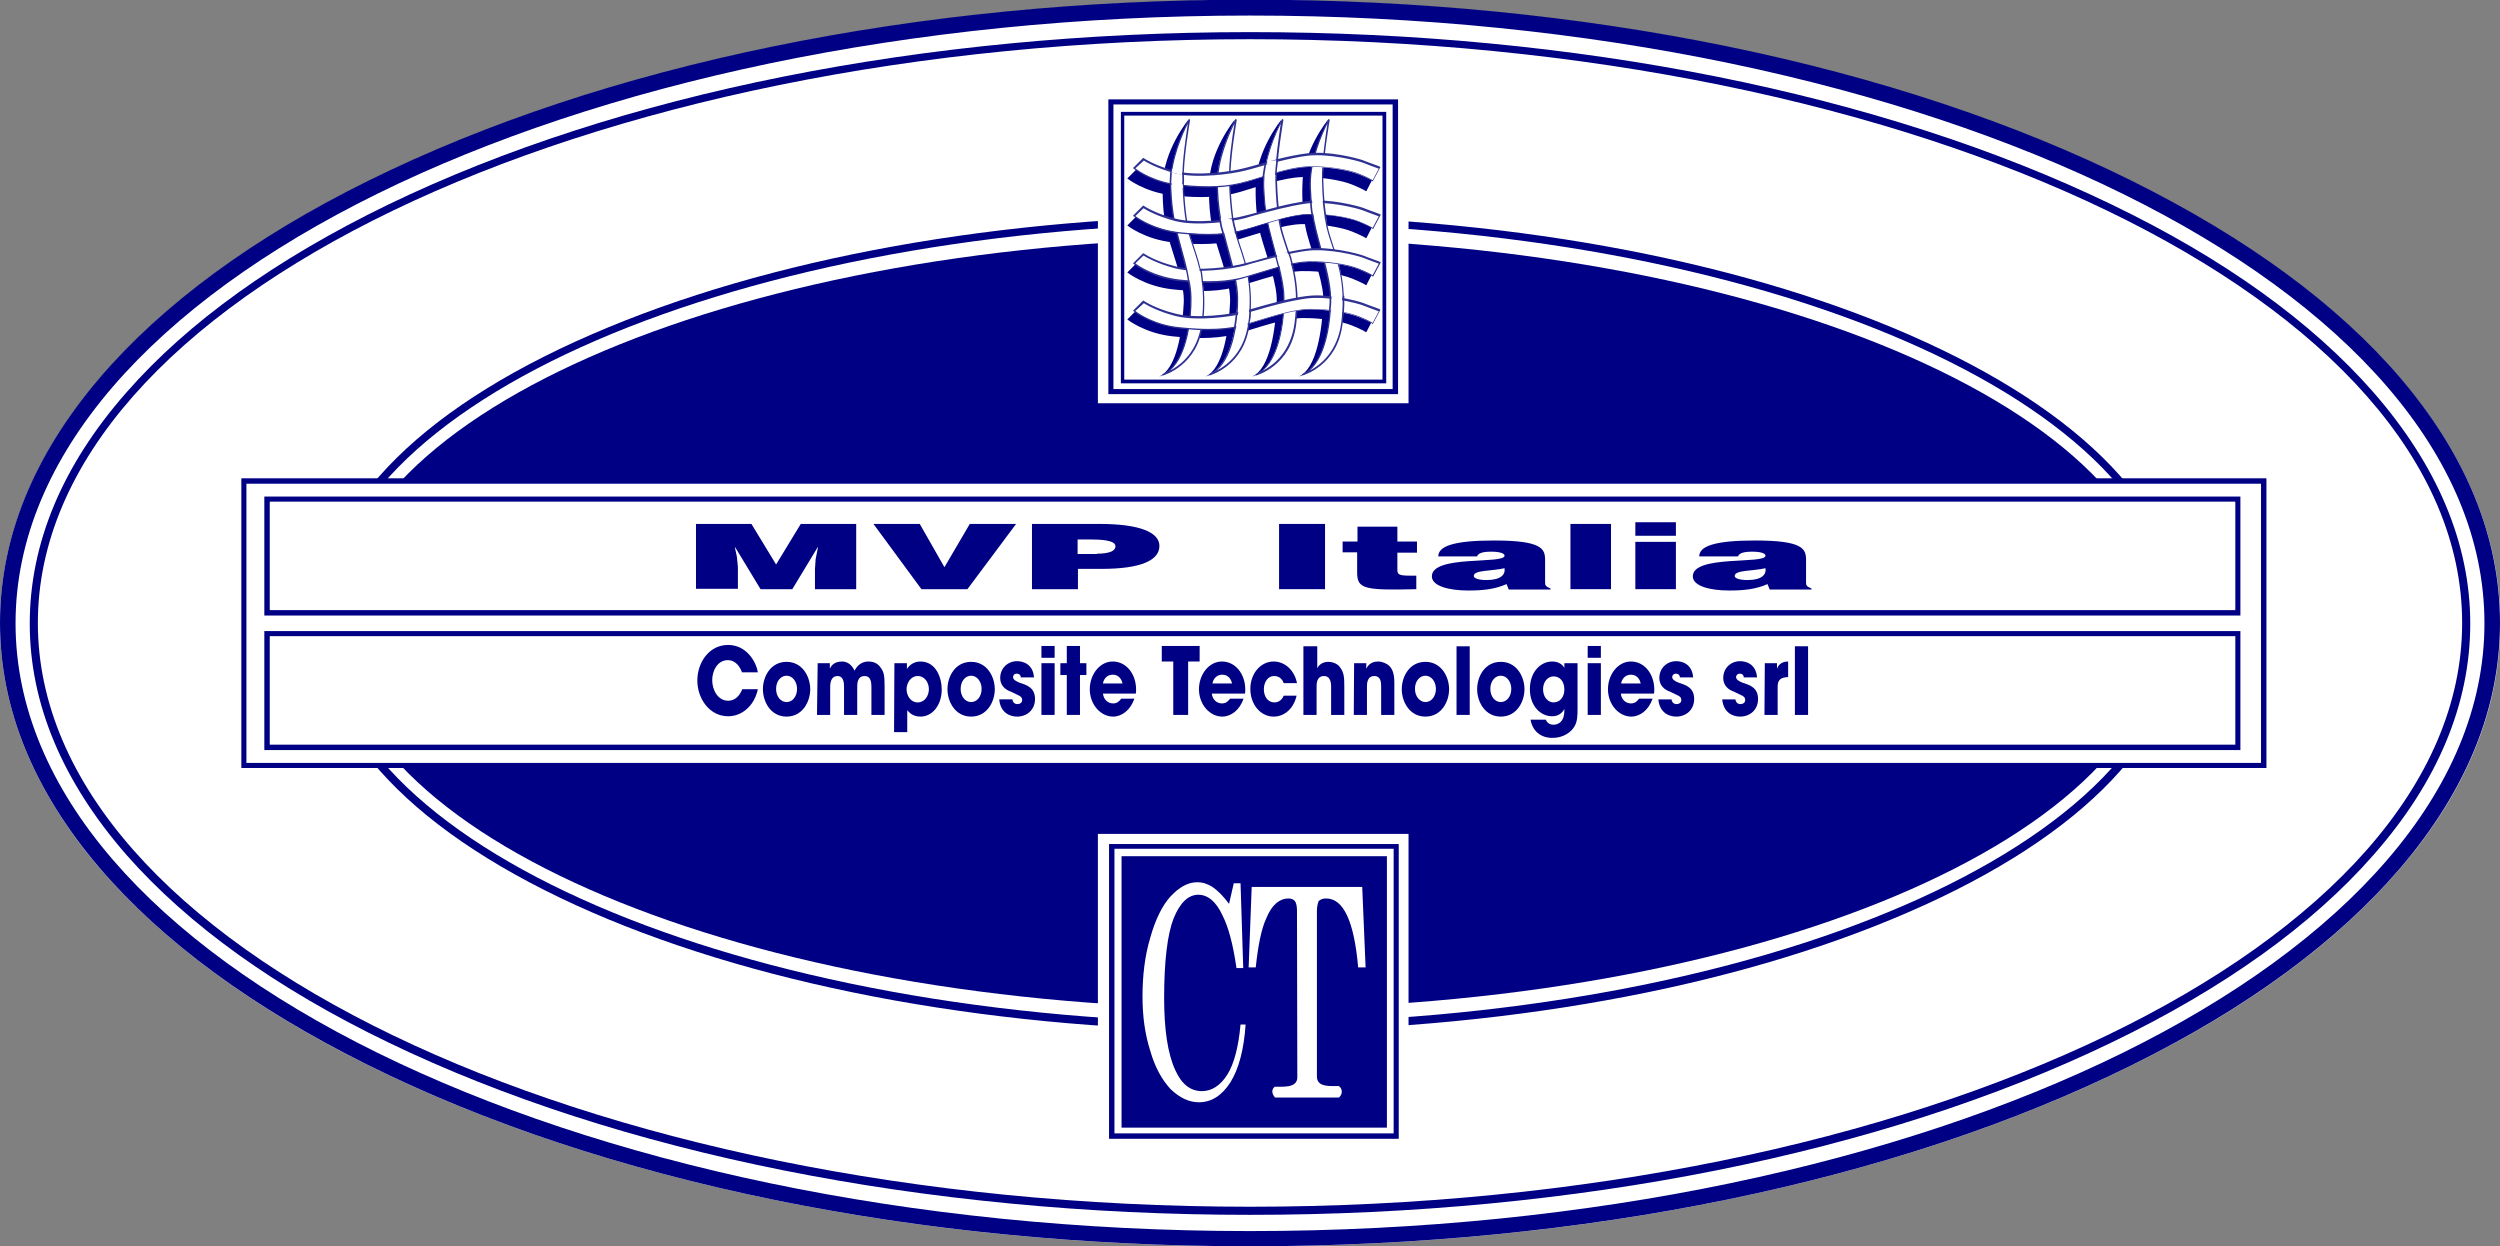 <?xml version="1.0" encoding="utf-8"?>
<!-- Generator: Adobe Illustrator 25.2.1, SVG Export Plug-In . SVG Version: 6.00 Build 0)  -->
<svg version="1.1"
	 id="svg3336" inkscape:version="0.91 r13725" sodipodi:docname="Logo con scritta MVP ITALIA BLU - vettoriale.ai" xmlns:cc="http://creativecommons.org/ns#" xmlns:dc="http://purl.org/dc/elements/1.1/" xmlns:inkscape="http://www.inkscape.org/namespaces/inkscape" xmlns:rdf="http://www.w3.org/1999/02/22-rdf-syntax-ns#" xmlns:sodipodi="http://sodipodi.sourceforge.net/DTD/sodipodi-0.dtd" xmlns:svg="http://www.w3.org/2000/svg"
	 xmlns="http://www.w3.org/2000/svg" xmlns:xlink="http://www.w3.org/1999/xlink" x="0px" y="0px" viewBox="0 0 924.5 460.9"
	 style="enable-background:new 0 0 924.5 460.9;" xml:space="preserve">
<rect x="0" y="0" width="924.5" height="460.9" fill="#808080" stroke="none"/>
<style type="text/css">
	.st0{fill:#FFFFFF;}
	.st1{fill:#000084;}
	.st2{fill:#2E3192;}
</style>
<path class="st0" d="M462.2,460.9c-123.1,0-238.9-23.8-326.1-67c-42.5-21.1-76-45.7-99.4-73C12.4,292.3,0,261.9,0,230.5
	s12.4-61.9,36.8-90.4c23.4-27.4,56.8-52,99.4-73c87.2-43.2,203-67,326.1-67c123.1,0,238.9,23.8,326.1,67c42.5,21.1,76,45.7,99.4,73
	c24.4,28.6,36.8,59,36.8,90.4s-12.4,61.9-36.8,90.4c-23.4,27.4-56.8,52-99.4,73C701.2,437.1,585.4,460.9,462.2,460.9z"/>
<sodipodi:namedview  bordercolor="#666666" borderopacity="1" gridtolerance="10" guidetolerance="10" id="namedview3338" inkscape:current-layer="g3344" inkscape:cx="744.09424" inkscape:cy="526.18103" inkscape:pageopacity="0" inkscape:pageshadow="2" inkscape:window-height="1017" inkscape:window-maximized="1" inkscape:window-width="1920" inkscape:window-x="-8" inkscape:window-y="-8" inkscape:zoom="0.80580632" objecttolerance="10" pagecolor="#ffffff" showgrid="false">
	</sodipodi:namedview>
<g id="g3344" transform="matrix(1.25,0,0,-1.25,361.875,1021.875)" inkscape:groupmode="layer" inkscape:label="Logo con scritta MVP ITALIA BLU - vettoriale">
	<path class="st1" d="M80.3,512.5c-73.5,0-142.7,12.5-194.7,35.1c-52.3,22.8-81.2,53.1-81.2,85.5c0,32.4,28.8,62.8,81.2,85.5
		c52,22.6,121.2,35.1,194.7,35.1c73.5,0,142.7-12.5,194.7-35.1c52.3-22.8,81.2-53.1,81.2-85.5c0-32.4-28.8-62.8-81.2-85.5
		C223,525,153.8,512.5,80.3,512.5z M80.3,751.5c-150.9,0-273.6-53.1-273.6-118.3c0-65.2,122.7-118.3,273.6-118.3
		s273.6,53.1,273.6,118.3C353.9,698.4,231.2,751.5,80.3,751.5z"/>
	<path class="st1" d="M80.3,458.1c-96.3,0-186.8,18.1-254.9,51c-33.2,16-59.2,34.7-77.5,55.5c-18.9,21.7-28.6,44.7-28.6,68.4
		s9.6,46.8,28.6,68.4c18.2,20.8,44.3,39.5,77.5,55.6c68.1,32.9,158.6,51,254.9,51c96.3,0,186.8-18.1,254.9-51
		c33.2-16,59.2-34.7,77.5-55.6c18.9-21.7,28.6-44.7,28.6-68.4s-9.6-46.8-28.6-68.4c-18.2-20.8-44.3-39.5-77.5-55.5
		C267.1,476.2,176.6,458.1,80.3,458.1z M80.3,805.9c-197.7,0-358.6-77.5-358.6-172.7c0-95.2,160.9-172.7,358.6-172.7
		c197.7,0,358.6,77.5,358.6,172.7C438.9,728.4,278,805.9,80.3,805.9z"/>
	<path class="st1" d="M80.3,448.8c-98.5,0-191.2,19-260.9,53.6c-34,16.9-60.8,36.5-79.5,58.4c-19.5,22.9-29.4,47.2-29.4,72.4
		s9.9,49.5,29.4,72.4c18.7,21.9,45.5,41.6,79.5,58.4c69.7,34.5,162.4,53.6,260.9,53.6c98.5,0,191.2-19,260.9-53.6
		c34-16.9,60.8-36.5,79.5-58.4c19.5-22.9,29.4-47.2,29.4-72.4s-9.9-49.5-29.4-72.4c-18.7-21.9-45.5-41.6-79.5-58.4
		C271.4,467.8,178.8,448.8,80.3,448.8z M80.3,812.9c-201.4,0-365.2-80.6-365.2-179.8c0-99.1,163.8-179.8,365.2-179.8
		c201.4,0,365.2,80.6,365.2,179.8C445.5,732.3,281.7,812.9,80.3,812.9z"/>
	<path id="path3352" inkscape:connector-curvature="0" class="st1" d="M80.3,747.1c149.2,0,270.2-51,270.2-114
		c0-63-121-114-270.2-114c-149.2,0-270.2,51-270.2,114C-189.9,696.1-68.9,747.1,80.3,747.1z"/>
	<path id="path3354" inkscape:connector-curvature="0" class="st0" d="M127.2,789.4v-91.2H35.3v91.2H127.2z"/>
	<path id="path3356" inkscape:connector-curvature="0" class="st0" d="M127.2,570.8v-91.2H35.3v91.2H127.2z"/>
	<path id="path3358" inkscape:connector-curvature="0" class="st1" d="M46.7,767.4l-2.7-2.7c0,0,5.1-4.1,13.4-5
		c8.3-0.9,14.5-0.6,19.9,1c5.5,1.6,12.9,4.3,18.4,4.4c5.5,0.1,11.6-0.9,14.8-2.2c3.2-1.3,4.2-2,4.2-2l2,3.9c0,0-3.6,1.3-5,1.9
		c-1.4,0.6-10,2.9-16.6,2c-6.6-0.9-13.8-3.2-18.1-4.3c-4.3-1.1-14.5-2.4-20.7-0.9C50,765.2,46.7,767.4,46.7,767.4z"/>
	<path id="path3360" inkscape:connector-curvature="0" class="st1" d="M46.7,753.5l-2.7-2.7c0,0,5.1-4.1,13.4-5
		c8.3-0.9,14.5-0.6,19.9,1c5.5,1.6,12.9,4.3,18.4,4.4c5.5,0.1,11.6-0.9,14.8-2.2c3.2-1.3,4.2-2,4.2-2l2,3.9c0,0-3.6,1.3-5,1.9
		c-1.4,0.6-10,2.9-16.6,2c-6.6-0.9-13.8-3.2-18.1-4.3c-4.3-1.1-14.5-2.4-20.7-0.9C50,751.2,46.7,753.5,46.7,753.5z"/>
	<path id="path3362" inkscape:connector-curvature="0" class="st1" d="M46.7,739.6l-2.7-2.7c0,0,5.1-4.1,13.4-5
		c8.3-0.9,14.5-0.6,19.9,1c5.5,1.6,12.9,4.3,18.4,4.4c5.5,0.1,11.6-0.9,14.8-2.2c3.2-1.3,4.2-2,4.2-2l2,3.9c0,0-3.6,1.3-5,1.9
		c-1.4,0.6-10,2.9-16.6,2c-6.6-0.9-13.8-3.2-18.1-4.3c-4.3-1.1-14.5-2.4-20.7-0.9C50,737.3,46.7,739.6,46.7,739.6z"/>
	<path id="path3364" inkscape:connector-curvature="0" class="st1" d="M46.7,725.7l-2.7-2.7c0,0,5.1-4.1,13.4-5
		c8.3-0.9,14.5-0.6,19.9,1c5.5,1.6,12.9,4.3,18.4,4.4c5.5,0.1,11.6-0.9,14.8-2.2c3.2-1.3,4.2-2,4.2-2l2,3.9c0,0-3.6,1.3-5,1.9
		c-1.4,0.6-10,2.9-16.6,2c-6.6-0.9-13.8-3.2-18.1-4.3c-4.3-1.1-14.5-2.4-20.7-0.9C50,723.4,46.7,725.7,46.7,725.7z"/>
	<path id="path3366" inkscape:connector-curvature="0" class="st1" d="M62.1,782.1c0,0-7.6-9.2-7.6-19.5c0,0-0.4-7.9,1.5-14.8
		c1.8-6.5,5-14.4,4.7-19.9c-0.4-7.8-1.9-19.5-7.3-21.8c0,0,10.2,2.5,11.8,15.4c1.7,14.4-2.7,21.1-4.3,28c0,0-1.1,4.6-1.4,13.9
		C59.2,770.1,62.1,782.1,62.1,782.1z"/>
	<path id="path3368" inkscape:connector-curvature="0" class="st1" d="M75.8,782.1c0,0-7.6-9.2-7.6-19.5c0,0-0.4-7.9,1.5-14.8
		c1.8-6.5,5-14.4,4.7-19.9c-0.4-7.8-1.9-19.5-7.3-21.8c0,0,10.2,2.5,11.8,15.4c1.7,14.4-2.7,21.1-4.3,28c0,0-1.1,4.6-1.4,13.9
		C73,770.1,75.8,782.1,75.8,782.1z"/>
	<path id="path3370" inkscape:connector-curvature="0" class="st1" d="M89.6,782.1c0,0-7.6-9.2-7.6-19.5c0,0-0.4-7.9,1.5-14.8
		c1.8-6.5,5-14.4,4.7-19.9c-0.4-7.8-1.9-19.5-7.3-21.8c0,0,10.2,2.5,11.8,15.4c1.7,14.4-2.7,21.1-4.3,28c0,0-1.1,4.6-1.4,13.9
		C86.8,770.1,89.6,782.1,89.6,782.1z"/>
	<path id="path3372" inkscape:connector-curvature="0" class="st1" d="M103.4,782.1c0,0-7.6-9.2-7.6-19.5c0,0-0.4-7.9,1.5-14.8
		c1.8-6.5,5-14.4,4.7-19.9c-0.4-7.8-1.9-19.5-7.3-21.8c0,0,10.2,2.5,11.8,15.4c1.7,14.4-2.7,21.1-4.3,28c0,0-1.1,4.6-1.4,13.9
		C100.5,770.1,103.4,782.1,103.4,782.1z"/>
	<g>
		<path id="path3374_1_" inkscape:connector-curvature="0" class="st0" d="M62.4,782.3c0,0-5.6-9.9-5.6-19.2c0,0,0-6.9,1.6-13.3
			c1.6-6.5,4.3-14.9,4.4-20.4c0.1-7-1.6-19.8-8.3-22.7c0,0,10.2,2.5,11.8,15.3c1.7,14.4-2.7,21.1-4.3,28c0,0-1.1,4.6-1.4,13.9
			C60.3,770.6,62.4,782.3,62.4,782.3z"/>
		<path class="st2" d="M54.5,706.4l-0.1,0.4c6.8,2.9,8.3,15.9,8.2,22.5c-0.1,4-1.6,9.6-3,14.9c-0.5,1.9-1,3.7-1.4,5.4
			c-1.6,6.4-1.6,13.3-1.6,13.4c0,9.3,5.6,19.2,5.6,19.3l0.4-0.2c0-0.1-2.1-11.7-1.9-18.3c0.3-9.2,1.4-13.8,1.4-13.9
			c0.4-1.7,1-3.4,1.6-5.3c1.8-5.3,4-12,2.7-22.8C64.9,709.1,54.6,706.5,54.5,706.4z M61.9,780.9c-1.5-3-4.9-10.6-4.9-17.8
			c0-0.1,0-6.9,1.6-13.3c0.4-1.7,0.9-3.5,1.4-5.4c1.5-5.4,3-11,3-15c0.1-5.9-1.1-17-6.3-21.5c3.1,1.6,8.2,5.5,9.3,14.2
			c1.3,10.7-0.8,17-2.7,22.6c-0.6,1.8-1.2,3.6-1.6,5.3c0,0-1.2,4.7-1.4,14C60.1,769.2,61.4,777.5,61.9,780.9z"/>
	</g>
	<g>
		<path id="path3376_1_" inkscape:connector-curvature="0" class="st0" d="M76.1,782.3c0,0-5.6-9.9-5.6-19.2c0,0,0-6.9,1.6-13.3
			c1.6-6.5,4.3-14.9,4.4-20.4c0.1-7-1.6-19.8-8.3-22.7c0,0,10.2,2.5,11.8,15.3c1.7,14.4-2.7,21.1-4.3,28c0,0-1.1,4.6-1.4,13.9
			C74.1,770.6,76.1,782.3,76.1,782.3z"/>
		<path class="st2" d="M68.3,706.4l-0.1,0.4c6.8,2.9,8.3,15.9,8.2,22.5c-0.1,4-1.6,9.6-3,14.9c-0.5,1.9-1,3.7-1.4,5.4
			c-1.6,6.4-1.6,13.3-1.6,13.4c0,9.3,5.6,19.2,5.6,19.3l0.4-0.2c0-0.1-2.1-11.7-1.9-18.3c0.3-9.2,1.4-13.8,1.4-13.9
			c0.4-1.7,1-3.4,1.6-5.3c1.8-5.3,4-12,2.7-22.8C78.7,709.1,68.4,706.5,68.3,706.4z M75.7,780.9c-1.5-3-4.9-10.6-4.9-17.8
			c0-0.1,0-6.9,1.6-13.3c0.4-1.7,0.9-3.5,1.4-5.4c1.5-5.4,3-11,3-15c0.1-5.9-1.1-17-6.3-21.5c3.1,1.6,8.2,5.5,9.3,14.2
			c1.3,10.7-0.8,17-2.7,22.6c-0.6,1.8-1.2,3.6-1.6,5.3c0,0-1.2,4.7-1.4,14C73.9,769.2,75.1,777.5,75.7,780.9z"/>
	</g>
	<g>
		<path id="path3378_1_" inkscape:connector-curvature="0" class="st0" d="M89.9,782.3c0,0-5.6-9.9-5.6-19.2c0,0,0-6.9,1.6-13.3
			c1.6-6.5,4.3-14.9,4.4-20.4c0.1-7-1.6-19.8-8.3-22.7c0,0,10.2,2.5,11.8,15.3c1.7,14.4-2.7,21.1-4.3,28c0,0-1.1,4.6-1.4,13.9
			C87.8,770.6,89.9,782.3,89.9,782.3z"/>
		<path class="st2" d="M82.1,706.4l-0.1,0.4c6.8,2.9,8.3,15.9,8.2,22.5c-0.1,4-1.6,9.6-3,14.9c-0.5,1.9-1,3.7-1.4,5.4
			c-1.6,6.4-1.6,13.3-1.6,13.4c0,9.3,5.6,19.2,5.6,19.3l0.4-0.2c0-0.1-2.1-11.7-1.9-18.3c0.3-9.2,1.4-13.8,1.4-13.9
			c0.4-1.7,1-3.4,1.6-5.3c1.8-5.3,4-12,2.7-22.8C92.5,709.1,82.2,706.5,82.1,706.4z M89.4,780.9c-1.5-3-4.9-10.6-4.9-17.8
			c0-0.1,0-6.9,1.6-13.3c0.4-1.7,0.9-3.5,1.4-5.4c1.5-5.4,3-11,3-15c0.1-5.9-1.1-17-6.3-21.5c3.1,1.6,8.2,5.5,9.3,14.2
			c1.3,10.7-0.8,17-2.7,22.6c-0.6,1.8-1.2,3.6-1.6,5.3c0,0-1.2,4.7-1.4,14C87.6,769.2,88.9,777.5,89.4,780.9z"/>
	</g>
	<g>
		<path id="path3380_1_" inkscape:connector-curvature="0" class="st0" d="M103.7,782.3c0,0-5.6-9.9-5.6-19.2c0,0,0-6.9,1.6-13.3
			c1.6-6.5,4.3-14.9,4.4-20.4c0.1-7-1.6-19.8-8.3-22.7c0,0,10.2,2.5,11.8,15.3c1.7,14.4-2.7,21.1-4.3,28c0,0-1.1,4.6-1.4,13.9
			C101.6,770.6,103.7,782.3,103.7,782.3z"/>
		<path class="st2" d="M95.8,706.4l-0.1,0.4c6.8,2.9,8.3,15.9,8.2,22.5c-0.1,4-1.6,9.6-3,14.9c-0.5,1.9-1,3.7-1.4,5.4
			c-1.6,6.4-1.6,13.3-1.6,13.4c0,9.3,5.6,19.2,5.6,19.3l0.4-0.2c0-0.1-2.1-11.7-1.9-18.3c0.3-9.2,1.4-13.8,1.4-13.9
			c0.4-1.7,1-3.4,1.6-5.3c1.8-5.3,4-12,2.7-22.8C106.2,709.1,95.9,706.5,95.8,706.4z M103.2,780.9c-1.5-3-4.9-10.6-4.9-17.8
			c0-0.1,0-6.9,1.6-13.3c0.4-1.7,0.9-3.5,1.4-5.4c1.5-5.4,3-11,3-15c0.1-5.9-1.1-17-6.3-21.5c3.1,1.6,8.2,5.5,9.3,14.2
			c1.3,10.7-0.8,17-2.7,22.6c-0.6,1.8-1.2,3.6-1.6,5.3c0,0-1.2,4.7-1.4,14C101.4,769.2,102.7,777.5,103.2,780.9z"/>
	</g>
	<g>
		<path id="path3382_1_" inkscape:connector-curvature="0" class="st0" d="M48.7,728.2l-2.7-2.7c0,0,5.1-4.1,13.4-5
			c8.3-0.9,14.5-0.6,19.9,1c5.5,1.6,12.9,4.3,18.4,4.4c5.5,0.1,11.6-0.9,14.8-2.2c3.2-1.3,4.2-2,4.2-2l2,3.9c0,0-3.6,1.3-5,1.9
			s-10,2.9-16.6,2c-6.6-0.9-13.8-3.2-18.1-4.3c-4.3-1.1-14.5-2.4-20.7-0.9C52,725.9,48.7,728.2,48.7,728.2z"/>
		<path class="st2" d="M67.8,719.8c-2.6,0-5.3,0.2-8.4,0.5c-8.3,0.9-13.4,5-13.5,5.1l-0.2,0.2l3,3l0.2-0.1c0,0,3.3-2.3,9.4-3.8
			c6.2-1.6,16.5-0.2,20.5,0.9c0.9,0.2,1.9,0.5,3,0.8c4.2,1.2,9.8,2.8,15.1,3.5c6.5,0.9,15.1-1.4,16.8-2c1.4-0.6,5-1.8,5-1.9l0.2-0.1
			l-2.3-4.3l-0.2,0.2c0,0-1,0.7-4.1,2c-3.4,1.4-9.5,2.3-14.7,2.1c-4.3-0.1-9.8-1.8-14.6-3.3c-1.3-0.4-2.5-0.8-3.7-1.1
			C75.9,720.2,72.2,719.8,67.8,719.8z M46.4,725.5c1-0.8,5.8-4.1,13.1-4.8c8.4-0.9,14.5-0.6,19.8,1c1.1,0.3,2.4,0.7,3.7,1.1
			c4.9,1.5,10.4,3.2,14.7,3.3c5.2,0.1,11.5-0.8,14.9-2.2c2.4-1,3.5-1.6,4-1.9l1.8,3.4c-0.8,0.3-3.6,1.3-4.8,1.8
			c-1.6,0.6-10.1,2.8-16.5,2c-5.2-0.7-10.9-2.3-15-3.5c-1.1-0.3-2.1-0.6-3-0.8c-4.1-1.1-14.4-2.5-20.8-0.9c-5.4,1.4-8.6,3.3-9.4,3.8
			L46.4,725.5z"/>
	</g>
	<g>
		<path id="path3384_1_" inkscape:connector-curvature="0" class="st0" d="M48.7,742.3l-2.7-2.7c0,0,5.1-4.1,13.4-5
			c8.3-0.9,14.5-0.6,19.9,1c5.5,1.6,12.9,4.3,18.4,4.4c5.5,0.1,11.6-0.9,14.8-2.2c3.2-1.3,4.2-2,4.2-2l2,3.9c0,0-3.6,1.3-5,1.9
			c-1.4,0.6-10,2.9-16.6,2c-6.6-0.9-13.8-3.2-18.1-4.3c-4.3-1.1-14.5-2.4-20.7-0.9C52,740,48.7,742.3,48.7,742.3z"/>
		<path class="st2" d="M67.8,733.8c-2.6,0-5.3,0.2-8.4,0.5c-8.3,0.9-13.4,5-13.5,5.1l-0.2,0.2l3,3l0.2-0.1c0,0,3.3-2.3,9.4-3.8
			c6.2-1.6,16.5-0.2,20.5,0.9c0.9,0.2,1.9,0.5,3.1,0.8c4.1,1.2,9.8,2.8,15.1,3.5c6.5,0.9,15.1-1.4,16.8-2c1.4-0.6,5-1.8,5-1.9
			l0.2-0.1l-2.3-4.3l-0.2,0.2c0,0-1,0.7-4.1,2c-3.4,1.4-9.5,2.3-14.7,2.1c-4.3-0.1-9.8-1.8-14.6-3.3c-1.3-0.4-2.5-0.8-3.7-1.1
			C75.9,734.3,72.2,733.8,67.8,733.8z M46.4,739.6c1-0.8,5.8-4,13.1-4.8c8.4-0.9,14.5-0.6,19.8,1c1.1,0.3,2.4,0.7,3.7,1.1
			c4.9,1.5,10.4,3.2,14.7,3.3c5.2,0.1,11.5-0.8,14.9-2.2c2.4-1,3.5-1.6,4-1.9l1.8,3.4c-0.8,0.3-3.6,1.3-4.8,1.8
			c-1.6,0.6-10.1,2.8-16.5,2c-5.2-0.7-10.9-2.3-15-3.4c-1.1-0.3-2.2-0.6-3.1-0.9c-4.1-1.1-14.4-2.5-20.8-0.9
			c-5.4,1.4-8.6,3.3-9.4,3.8L46.4,739.6z"/>
	</g>
	<g>
		<path id="path3386_1_" inkscape:connector-curvature="0" class="st0" d="M48.7,756.4l-2.7-2.7c0,0,5.1-4.1,13.4-5
			c8.3-0.9,14.5-0.6,19.9,1c5.5,1.6,12.9,4.3,18.4,4.4c5.5,0.1,11.6-0.9,14.8-2.2c3.2-1.3,4.2-2,4.2-2l2,3.9c0,0-3.6,1.3-5,1.9
			s-10,2.9-16.6,2c-6.6-0.9-13.8-3.2-18.1-4.3c-4.3-1.1-14.5-2.4-20.7-0.9S48.7,756.4,48.7,756.4z"/>
		<path class="st2" d="M67.8,747.9c-2.6,0-5.3,0.2-8.4,0.5c-8.3,0.9-13.4,5-13.5,5.1l-0.2,0.2l3,3l0.2-0.1c0,0,3.3-2.3,9.4-3.8
			c6.2-1.6,16.5-0.2,20.5,0.9c0.9,0.2,1.9,0.5,3.1,0.8c4.1,1.2,9.8,2.8,15.1,3.5c6.5,0.9,15.1-1.4,16.8-2c1.4-0.6,5-1.8,5-1.9
			l0.2-0.1l-2.3-4.3l-0.2,0.2c0,0-1,0.7-4.1,2c-3.4,1.4-9.5,2.3-14.7,2.1c-4.3-0.1-9.8-1.8-14.6-3.3c-1.3-0.4-2.5-0.8-3.7-1.1
			C75.9,748.4,72.2,747.9,67.8,747.9z M46.4,753.6c1-0.8,5.8-4,13.1-4.8c8.4-0.9,14.5-0.6,19.8,1c1.2,0.3,2.4,0.7,3.7,1.1
			c4.9,1.5,10.4,3.2,14.7,3.3c5.2,0.1,11.5-0.8,14.9-2.2c2.4-1,3.5-1.6,4-1.9l1.8,3.4c-0.8,0.3-3.6,1.3-4.8,1.8
			c-1.6,0.6-10.1,2.8-16.5,2c-5.2-0.7-10.9-2.3-15-3.4c-1.1-0.3-2.2-0.6-3.1-0.9c-4.1-1.1-14.4-2.5-20.8-0.9
			c-5.4,1.4-8.6,3.3-9.4,3.8L46.4,753.6z"/>
	</g>
	<g>
		<path id="path3388_1_" inkscape:connector-curvature="0" class="st0" d="M48.7,770.4l-2.7-2.7c0,0,5.1-4.1,13.4-5
			c8.3-0.9,14.5-0.6,19.9,1c5.5,1.6,12.9,4.3,18.4,4.4c5.5,0.1,11.6-0.9,14.8-2.2c3.2-1.3,4.2-2,4.2-2l2,3.9c0,0-3.6,1.3-5,1.9
			c-1.4,0.6-10,2.9-16.6,2c-6.6-0.9-13.8-3.2-18.1-4.3c-4.3-1.1-14.5-2.4-20.7-0.9C52,768.1,48.7,770.4,48.7,770.4z"/>
		<path class="st2" d="M67.8,762c-2.6,0-5.3,0.2-8.4,0.5c-8.3,0.9-13.4,5-13.5,5.1l-0.2,0.2l3,3l0.2-0.1c0,0,3.3-2.3,9.4-3.8
			c6.2-1.6,16.5-0.2,20.5,0.9c0.9,0.2,1.9,0.5,3,0.8c4.1,1.2,9.8,2.8,15.1,3.5c6.5,0.9,15.1-1.4,16.8-2c1.4-0.6,5-1.8,5-1.9l0.2-0.1
			l-2.3-4.3l-0.2,0.2c0,0-1,0.7-4.1,2c-3.4,1.4-9.5,2.3-14.7,2.1c-4.3-0.1-9.8-1.8-14.6-3.3c-1.3-0.4-2.5-0.8-3.7-1.1
			C75.9,762.5,72.2,762,67.8,762z M46.4,767.7c1-0.8,5.8-4.1,13.1-4.8c8.4-0.9,14.5-0.6,19.8,1c1.2,0.3,2.4,0.7,3.7,1.1
			c4.9,1.5,10.4,3.2,14.7,3.3c5.2,0.1,11.5-0.8,14.9-2.2c2.4-1,3.5-1.6,4-1.9l1.8,3.4c-0.8,0.3-3.6,1.3-4.8,1.8
			c-1.6,0.6-10.1,2.8-16.5,2c-5.2-0.7-10.9-2.3-15-3.5c-1.1-0.3-2.1-0.6-3-0.8c-4.1-1.1-14.4-2.5-20.8-0.9c-5.4,1.4-8.6,3.3-9.4,3.8
			L46.4,767.7z"/>
	</g>
	<path class="st2" d="M57,762.8h-0.5c0,0,0,1,0.1,2.4c0.1,1.4,0.1,1.6,0.1,1.6l0.5,0c0,0,0-0.2-0.1-1.6C57,763.8,57,762.8,57,762.8z
		"/>
	<path class="st2" d="M60.7,762.1l-0.5,0c0,0,0.1,1.4,0.1,2.4c0,0.9-0.1,1.7-0.1,1.7l0.5,0.1c0,0,0.1-0.8,0.1-1.8
		C60.8,763.6,60.7,762.2,60.7,762.1z"/>
	<path id="path3394" inkscape:connector-curvature="0" class="st0" d="M57.1,766.5l0.3,1.1l2.8-0.6v-1.3L57.1,766.5z"/>
	<path id="path3396" inkscape:connector-curvature="0" class="st0" d="M57.1,762.4l0.1,1.1l3.2-0.5l0.1-1.1L57.1,762.4z"/>
	<path id="path3398" inkscape:connector-curvature="0" class="st0" d="M61.8,737.3l-0.2,1.2l3.7-0.3l0.1-1.1L61.8,737.3z"/>
	<path id="path3400" inkscape:connector-curvature="0" class="st0" d="M62.5,733.8l-0.2,1.2l3.7-0.3l0.1-1.1L62.5,733.8z"/>
	<path id="path3402" inkscape:connector-curvature="0" class="st0" d="M71.8,751.8l-0.2,1.2l3.4-0.4l0.2-1L71.8,751.8z"/>
	<path class="st2" d="M62,733.8c0,0-0.2,1.7-0.4,2.6l-0.4,1.7l0.4,0.1l0.4-1.7c0.2-0.9,0.4-2.5,0.4-2.6L62,733.8z"/>
	<path class="st2" d="M66.1,733.7c0,0-0.2,1.4-0.3,2.5c-0.1,1-0.3,1.3-0.3,1.3l0.3,0.3c0.1-0.1,0.3-0.4,0.4-1.6
		c0.1-1.1,0.3-2.5,0.3-2.5L66.1,733.7z"/>
	<path id="path3408" inkscape:connector-curvature="0" class="st0" d="M85.1,768.8l0.5,1.1l2.5,0.2l-0.1-1L85.1,768.8L85.1,768.8z"
		/>
	<path id="path3410" inkscape:connector-curvature="0" class="st0" d="M84.6,764.9l-0.2,1.2l3.5,0.8l-0.2-1.9L84.6,764.9z"/>
	<path id="path3412" inkscape:connector-curvature="0" class="st0" d="M72.8,747.9l-0.2,1.2l3,0.1l0.5-1.6L72.8,747.9z"/>
	<path class="st2" d="M84.5,764.9h-0.5c0,1,0.6,4.2,0.7,4.3l0.4-0.1C85.2,769.2,84.5,765.9,84.5,764.9z"/>
	<g>
		<path id="path3416_1_" inkscape:connector-curvature="0" class="st0" d="M88.3,770.1c0,0-0.1-1.1-0.2-1.8
			c-0.1-1.1-0.2-2.6-0.2-2.6"/>
		<path class="st2" d="M88.2,765.7l-0.5,0c0,0,0.1,1.5,0.2,2.6c0.1,0.8,0.2,1.8,0.2,1.8l0.5,0c0,0-0.1-1.1-0.2-1.8
			C88.2,767.2,88.2,765.7,88.2,765.7z"/>
	</g>
	<g>
		<path id="path3418_1_" inkscape:connector-curvature="0" class="st0" d="M71.5,752.2c0,0,0.2-1.1,0.4-2c0.2-0.9,0.8-2.7,0.8-2.7"
			/>
		<path class="st2" d="M72.4,747.5c0,0.1-0.6,1.8-0.8,2.7c-0.2,0.9-0.4,2-0.4,2l0.5,0.1c0,0,0.2-1.2,0.4-2c0.2-0.8,0.8-2.6,0.8-2.7
			L72.4,747.5z"/>
	</g>
	<g>
		<path id="path3420_1_" inkscape:connector-curvature="0" class="st0" d="M75.1,753c0,0,0.2-1,0.4-2c0.2-1,0.7-2.6,0.7-2.6"/>
		<path class="st2" d="M76,748.3c0,0.1-0.5,1.6-0.7,2.6c-0.2,1-0.4,2-0.4,2l0.5,0.1c0,0,0.2-1,0.4-2c0.2-1,0.7-2.5,0.7-2.6L76,748.3
			z"/>
	</g>
	<path id="path3422" inkscape:connector-curvature="0" class="st0" d="M76.7,723.9l0.2,1.9l3.1,0.4l0.1-1.5L76.7,723.9z"/>
	<path id="path3424" inkscape:connector-curvature="0" class="st0" d="M76.2,720.1l0.1,1.8l3.3,0.5l-0.1-1.4L76.2,720.1z"/>
	<path class="st2" d="M80,721.2l-0.4,0.1c0,0,0.3,1,0.4,2.3c0.1,1.3,0.1,2,0.1,2h0.5c0,0,0-0.7-0.1-2C80.3,722.3,80,721.2,80,721.2z
		"/>
	<path class="st2" d="M76,720.2l-0.5,0.1c0,0,0.2,1.3,0.4,2.6c0.2,1.2,0.2,2.1,0.2,2.1h0.5c0,0,0-0.9-0.2-2.1
		C76.2,721.6,76,720.2,76,720.2z"/>
	<path id="path3430" inkscape:connector-curvature="0" class="st0" d="M88.3,741.5l-0.2,1.2l3.2,0.2l0.6-1.2L88.3,741.5z"/>
	<path id="path3432" inkscape:connector-curvature="0" class="st0" d="M89.3,738l-0.4,1.6l3.3,0.5l0.4-1.5L89.3,738z"/>
	<path class="st2" d="M88.8,737.7c0,0-0.4,1.4-0.6,2.2c-0.2,0.8-0.6,2.2-0.6,2.2l0.4,0.1c0,0,0.4-1.4,0.6-2.2
		c0.2-0.8,0.6-2.2,0.6-2.2L88.8,737.7z"/>
	<path class="st2" d="M92.8,738.3c0,0-0.5,1.9-0.7,2.8c-0.2,0.8-0.7,2-0.7,2l0.4,0.2c0,0,0.5-1.2,0.7-2c0.2-0.9,0.7-2.8,0.7-2.8
		L92.8,738.3z"/>
	<path id="path3438" inkscape:connector-curvature="0" class="st0" d="M98.8,757.1l-0.2,1.2l3.2,0.3l0.3-1.9L98.8,757.1z"/>
	<path id="path3440" inkscape:connector-curvature="0" class="st0" d="M99.2,753.6l-0.2,1.2l3.4,0.2l0.1-1.8L99.2,753.6z"/>
	<path id="path3442" inkscape:connector-curvature="0" class="st0" d="M104.5,728.7l-0.2,1.2l3.3,0l-0.1-1.6L104.5,728.7
		L104.5,728.7z"/>
	<path id="path3444" inkscape:connector-curvature="0" class="st0" d="M104.3,724.8l0.1,1.6l3.2-0.5l-0.1-1.5L104.3,724.8z"/>
	<path class="st2" d="M98.6,753.3c0,0.1-0.3,1.4-0.4,2.5l-0.2,2.3l0.5,0l0.2-2.3c0.1-1.1,0.4-2.4,0.4-2.5L98.6,753.3z"/>
	<path class="st2" d="M102.5,752.6c0,0.1-0.4,2.5-0.5,3.6c-0.1,1.1-0.2,1.8-0.2,1.8l0.5,0.1c0,0,0.1-0.7,0.2-1.8
		c0.1-1.1,0.5-3.6,0.5-3.6L102.5,752.6z"/>
	<path class="st2" d="M104.1,725.1l-0.5,0c0,0,0.1,1.4,0.2,2.3c0.1,0.8,0,2.6,0,2.6l0.5,0c0-0.1,0.1-1.8,0-2.7
		C104.2,726.6,104.1,725.1,104.1,725.1z"/>
	<path class="st2" d="M108,724.1l-0.5,0c0,0,0.2,2,0.2,3.1v2.8h0.5v-2.8C108.2,726.1,108,724.2,108,724.1z"/>
	<g>
		<path id="path3454_1_" inkscape:connector-curvature="0" class="st0" d="M380.2,675.2v-84.2h-597.6v84.2H380.2z"/>
		<path class="st1" d="M381,590.3h-599.1V676H381V590.3z M-216.6,591.8h596v82.6h-596V591.8z"/>
	</g>
	<path class="st1" d="M120.6,704.1H42.1v80.3h78.5V704.1z M43.1,705.2h76.4v78.1H43.1V705.2z"/>
	<path class="st1" d="M124.1,700.9H38.4v87.2h85.7V700.9z M39.9,702.4h82.6v84.2H39.9V702.4z"/>
	<path class="st1" d="M373.3,635.4h-584.6v35.2h584.6V635.4z M-209.7,637h581.5v32.1h-581.5V637z"/>
	<path class="st1" d="M373.3,595.6h-584.6v35.2h584.6V595.6z M-209.7,597.2h581.5v32.1h-581.5V597.2z"/>
	<g>
		<path id="path3464_1_" inkscape:connector-curvature="0" class="st1" d="M120.3,484.4v79.2H42.8v-79.2H120.3z"/>
		<path class="st1" d="M120.8,483.9H42.3v80.3h78.5V483.9z M43.4,485h76.4v78.1H43.4V485z"/>
	</g>
	<path class="st1" d="M124.3,480.6H38.6v87.2h85.7V480.6z M40.2,482.2h82.6v84.2H40.2V482.2z"/>
	<path id="path3468" inkscape:connector-curvature="0" class="st0" d="M74.1,550.1l1.4,6.1h2l0.8-25.1h-2c-1,7-2.4,12.2-4.1,15.5
		c-1.9,4.2-4.4,6.2-7.2,6.2c-2.9,0-5.4-2.3-7.3-7c-1.8-4.6-2.8-12.5-2.8-23.5c0-9.2,1-16.4,3.3-21.4c1.9-4.2,4.5-6.2,7.9-6.2
		c2.9,0,5.5,1.7,7.5,4.9c2,3.2,3.3,8.2,3.9,14.8H79c-0.5-7.4-2-13.1-4.5-17.1c-2.5-3.9-5.6-5.9-9.3-5.9c-3,0-5.8,1.4-8.4,3.9
		c-2.5,2.7-4.6,6.4-6,11.3c-1.6,5-2.3,10.3-2.3,16.1c0,6.2,0.7,12.1,2.3,17.4c1.5,5.4,3.6,9.6,6,12.2c2.5,2.7,5.1,4.2,7.9,4.2
		c1.6,0,3.1-0.5,4.5-1.4C70.8,554,72.4,552.4,74.1,550.1L74.1,550.1z"/>
	<path id="path3470" inkscape:connector-curvature="0" class="st0" d="M80.8,555.1h32.7l1-23.8h-2.2c-1.2,13.6-4.3,20.4-9.5,20.4
		c-1,0-1.7-0.3-2.2-0.8c-0.3-0.8-0.5-1.7-0.5-2.9v-49c0-3.2,3.9-2.8,6.5-2.8c1.1-0.8,1.2-2.4,0-3.4H87.7c-0.6,0.7-1.4,2.1-0.1,3.2
		c2,0.1,6.7-0.6,6.7,2.8l-0.1,49.5c0,0.9-0.2,2.1-0.6,2.6c-0.4,0.5-1,0.8-1.9,0.8c-2.6,0-4.9-1.8-6.5-5.7c-1.5-3.1-2.5-8.1-3.2-14.7
		h-2.1L80.8,555.1L80.8,555.1z"/>
	<path id="path3496" inkscape:connector-curvature="0" class="st1" d="M-83.6,643.2v19.3h16.4l7.3-12l7.3,12h16.4v-19.3h-12.2v5.9
		l0.2,3l0.7,3.5h-0.1l-7.5-12.4h-9.4l-7.5,12.4h-0.1l0.6-2.8l0.3-3v-6.5H-83.6L-83.6,643.2z"/>
	<path id="path3498" inkscape:connector-curvature="0" class="st1" d="M-31.1,662.5h13.7l7.3-12.8l7.5,12.8h13.7l-14.4-19.3h-13.6
		L-31.1,662.5z"/>
	<path id="path3500" inkscape:connector-curvature="0" class="st1" d="M15.8,643.2v19.3h20c11.9,0,17.7-2.5,17.7-6.5
		c0-4.2-5.3-6.8-17.2-6.8h-6.9v-6H15.8 M35,653.7c3.2,0,5.5,0.6,5.5,2.2c0,1.8-4.4,2-7.3,2h-3.9v-4.3H35z"/>
	<path id="path3502" inkscape:connector-curvature="0" class="st1" d="M88.9,643.2v19.3h13.6v-19.3H88.9z"/>
	<path id="path3504" inkscape:connector-curvature="0" class="st1" d="M129.6,643.2c-15.7-0.4-17.6,0.1-17.6,5v5.9h-4.3v3.2h4.4v4.4
		h11.8v-4.4h5.8V654h-5.8v-5.1c0-1.3,0.4-1.7,3.7-1.7h1.9V643.2z"/>
	<path id="path3506" inkscape:connector-curvature="0" class="st1" d="M156.8,643.2l-0.6,1.5c-3.4-1.5-6.9-1.9-11.3-1.9
		c-5.7,0-10.8,1.3-10.8,4.2c0,6.4,21.5,3.5,21.5,6.1c0,1-2.6,1.2-3.9,1.2c-1.7,0-3.9-0.2-4.2-1.4H136c0,3,4.5,4.7,16.5,4.7
		c14.3,0,15.1-2.5,15.1-5.8v-6.6c0-0.8,0.1-1.2,1.6-1.8v-0.3H156.8 M155.6,649.4c-3.9-0.9-9.1-0.5-9.1-2.3c0-0.7,1.4-1.2,3.8-1.2
		C154.5,645.9,155.9,647.5,155.6,649.4z"/>
	<path id="path3508" inkscape:connector-curvature="0" class="st1" d="M175.1,643.2v19.3h12v-19.3H175.1z"/>
	<path id="path3510" inkscape:connector-curvature="0" class="st1" d="M194.3,643.2v14h12v-14H194.3 M194.3,663h12v-4h-12V663z"/>
	<path id="path3512" inkscape:connector-curvature="0" class="st1" d="M234,643.2l-0.6,1.5c-3.4-1.5-6.9-1.9-11.3-1.9
		c-5.7,0-10.8,1.3-10.8,4.2c0,6.4,21.5,3.5,21.5,6.1c0,1-2.6,1.2-3.9,1.2c-1.7,0-3.9-0.2-4.2-1.4h-11.5c0,3,4.5,4.7,16.5,4.7
		c14.3,0,15.1-2.5,15.1-5.8v-6.6c0-0.8,0.1-1.2,1.6-1.8v-0.3H234 M232.8,649.4c-3.9-0.9-9.1-0.5-9.1-2.3c0-0.7,1.4-1.2,3.8-1.2
		C231.7,645.9,233.1,647.5,232.8,649.4z"/>
	<path id="path3514" inkscape:connector-curvature="0" class="st1" d="M-65.3,613.6c-1-4.8-4.6-8-8.8-8c-5.4,0-9.1,5.1-9.1,10.6
		c0,5.2,3.4,10.5,9.1,10.5c5.4,0,8.3-4.9,8.8-8.1H-70c-0.5,1.5-1.8,3.6-4.2,3.6c-3,0-4.6-3.1-4.6-5.9c0-3.1,1.8-6.1,4.7-6.1
		c2.8,0,3.9,2.7,4.2,3.4H-65.3z"/>
	<path id="path3516" inkscape:connector-curvature="0" class="st1" d="M-56.8,621.7c4.7,0,7-4.4,7-8.1c0-3.7-2.3-8.1-7-8.1
		c-4.7,0-7,4.4-7,8.1C-63.8,617.4-61.5,621.7-56.8,621.7 M-56.8,609.8c1.7,0,3.1,1.6,3.1,3.9c0,2.2-1.4,3.9-3.1,3.9
		c-1.7,0-3.1-1.6-3.1-3.9C-59.9,611.4-58.5,609.8-56.8,609.8z"/>
	<path id="path3518" inkscape:connector-curvature="0" class="st1" d="M-47.6,621.3h3.6v-1.6h0c0.3,0.6,1.1,2.1,3.6,2.1
		c1.1,0,2.7-0.5,3.7-2.7c0.8,1.5,2.1,2.7,4.1,2.7c0.9,0,2.4-0.2,3.4-1.5c1.2-1.5,1.4-2.5,1.4-5.9V606h-3.9v8.1c0,1.2,0,3.4-2,3.4
		c-2.2,0-2.2-2.3-2.2-3.2V606h-3.9v8.3c0,0.8,0,3.2-1.9,3.2c-2.2,0-2.2-2.5-2.2-3.4V606h-3.9L-47.6,621.3L-47.6,621.3z"/>
	<path id="path3520" inkscape:connector-curvature="0" class="st1" d="M-24.9,621.3h3.7v-1.7h0h0c0.8,1.2,2.1,2.2,4,2.2
		c4.6,0,6.3-4.8,6.3-8.3c0-4.4-2.6-8-6.3-8c-2.3,0-3.4,1.3-3.9,1.9v-6.5h-3.9L-24.9,621.3 M-14.7,613.6c0,1.8-1.1,3.9-3.3,3.9
		c-2.1,0-3.3-2.1-3.3-3.9c0-1.9,1.2-3.9,3.3-3.9C-15.9,609.7-14.7,611.7-14.7,613.6z"/>
	<path id="path3522" inkscape:connector-curvature="0" class="st1" d="M-2.2,621.7c4.7,0,7-4.4,7-8.1c0-3.7-2.3-8.1-7-8.1
		c-4.7,0-7,4.4-7,8.1C-9.2,617.4-6.9,621.7-2.2,621.7 M-2.2,609.8c1.7,0,3.1,1.6,3.1,3.9c0,2.2-1.4,3.9-3.1,3.9
		c-1.7,0-3.1-1.6-3.1-3.9C-5.3,611.4-3.9,609.8-2.2,609.8z"/>
	<path id="path3524" inkscape:connector-curvature="0" class="st1" d="M12.5,617c0,0.3-0.1,1.2-1.2,1.2c-0.8,0-1.1-0.6-1.1-1
		c0-0.8,1-1.3,2-1.7c2.2-0.7,4.5-1.5,4.5-4.8c0-3.2-2.4-5.2-5.3-5.2c-2,0-4.9,1-5.3,5.1H10c0.2-1.4,1.3-1.4,1.5-1.4
		c0.7,0,1.4,0.4,1.4,1.2c0,1.2-1,1.3-3.4,2.5c-1.7,0.6-3.1,1.9-3.1,4c0,3,2.3,5,5,5c1.7,0,4.7-0.8,5-4.8H12.5z"/>
	<path id="path3526" inkscape:connector-curvature="0" class="st1" d="M22.5,606h-3.9v15.3h3.9V606 M22.5,622.9h-3.9v3.5h3.9V622.9z
		"/>
	<path id="path3528" inkscape:connector-curvature="0" class="st1" d="M30,621.3h1.9v-3.5H30V606h-3.9v11.8h-1.9v3.5h1.9v5.1H30
		V621.3z"/>
	<path id="path3530" inkscape:connector-curvature="0" class="st1" d="M46.1,610.8c-0.6-1.7-1.5-3-2.6-3.9c-1.1-0.9-2.4-1.4-3.7-1.4
		c-3.7,0-6.9,3.6-6.9,8.1c0,4.3,2.9,8.2,6.8,8.2c4,0,6.9-3.7,6.9-8.3c0-0.6,0-0.9-0.1-1.2h-9.7c0.2-1.8,1.5-2.9,3-2.9
		c1.2,0,1.8,0.6,2.4,1.4H46.1 M42.6,615.3c-0.2,0.9-0.9,2.6-2.9,2.6s-2.8-1.7-2.9-2.6H42.6z"/>
	<path id="path3532" inkscape:connector-curvature="0" class="st1" d="M57.6,621.8h-3.4v4.6h11.2v-4.6H62V606h-4.4V621.8z"/>
	<path id="path3534" inkscape:connector-curvature="0" class="st1" d="M78.4,610.8c-0.6-1.7-1.5-3-2.6-3.9c-1.1-0.9-2.4-1.4-3.7-1.4
		c-3.7,0-6.9,3.6-6.9,8.1c0,4.3,2.9,8.2,6.8,8.2c4,0,6.9-3.7,6.9-8.3c0-0.6,0-0.9-0.1-1.2H69c0.2-1.8,1.5-2.9,3-2.9
		c1.2,0,1.8,0.6,2.4,1.4H78.4 M75,615.3c-0.2,0.9-0.9,2.6-2.9,2.6c-2,0-2.8-1.7-2.9-2.6H75z"/>
	<path id="path3536" inkscape:connector-curvature="0" class="st1" d="M94.1,611.8c-0.7-3.5-3.3-6.3-6.8-6.3c-3.9,0-6.9,3.6-6.9,8.2
		c0,4.5,3,8.1,6.9,8.1c3.4,0,6.2-2.7,6.9-6.4h-3.9c-0.4,1-1.2,2.1-2.8,2.1c-1.8,0.1-3.1-1.7-3.1-3.9c0-2.2,1.2-3.9,3.1-3.9
		c1.6,0,2.4,1.1,2.8,2H94.1z"/>
	<path id="path3538" inkscape:connector-curvature="0" class="st1" d="M96.3,626.3h3.9v-6.5h0c0.7,1.4,2,1.9,3.3,1.9
		c1.2,0,2.7-0.5,3.5-1.7c1.1-1.5,1.2-2.9,1.2-5.6V606h-3.9v8.3c0,0.7,0,3.2-2.1,3.2c-2.2,0-2.2-2.3-2.2-3V606h-3.9V626.3z"/>
	<path id="path3540" inkscape:connector-curvature="0" class="st1" d="M111.1,621.3h3.6v-1.6h0c0.4,0.7,1.2,2.1,3.5,2.1
		c1.2,0,2.6-0.6,3.3-1.3c0.7-0.7,1.5-1.9,1.5-4.9V606h-3.9v8.3c0,1.1,0,3.2-2,3.2c-2.2,0-2.2-2.3-2.2-3.2V606h-3.9L111.1,621.3
		L111.1,621.3z"/>
	<path id="path3542" inkscape:connector-curvature="0" class="st1" d="M132.2,621.7c4.7,0,7-4.4,7-8.1c0-3.7-2.3-8.1-7-8.1
		c-4.7,0-7,4.4-7,8.1C125.2,617.4,127.5,621.7,132.2,621.7 M132.2,609.8c1.7,0,3.1,1.6,3.1,3.9c0,2.2-1.4,3.9-3.1,3.9
		c-1.7,0-3.1-1.6-3.1-3.9C129.1,611.4,130.6,609.8,132.2,609.8z"/>
	<path id="path3544" inkscape:connector-curvature="0" class="st1" d="M141.4,626.3h3.9V606h-3.9V626.3z"/>
	<path id="path3546" inkscape:connector-curvature="0" class="st1" d="M154.5,621.7c4.7,0,7-4.4,7-8.1c0-3.7-2.3-8.1-7-8.1
		s-7,4.4-7,8.1C147.5,617.4,149.8,621.7,154.5,621.7 M154.5,609.8c1.7,0,3.1,1.6,3.1,3.9c0,2.2-1.4,3.9-3.1,3.9
		c-1.7,0-3.1-1.6-3.1-3.9C151.4,611.4,152.8,609.8,154.5,609.8z"/>
	<path id="path3548" inkscape:connector-curvature="0" class="st1" d="M177.2,607.8c0-2.3-0.1-3.7-0.8-5c-1-1.9-3.4-3.6-6.6-3.6
		c-4.5,0-6.2,3.2-6.5,5.4h4.5c0.6-1.5,2-1.5,2.3-1.5c0.5,0,3.2,0.1,3.2,4.2v0.5h0c-0.4-0.9-1.5-2.2-3.6-2.2c-3.5,0-6.6,3.1-6.6,8
		c0,5.2,3.2,8.2,6.6,8.2c1.5,0,2.9-0.6,3.6-1.9h0v1.4h3.9L177.2,607.8 M170.1,609.7c1.9,0,3.2,1.6,3.2,3.8c0,2.5-1.4,3.9-3.2,3.9
		c-1.7,0-3.1-1.6-3.1-3.8C167,611.2,168.5,609.7,170.1,609.7z"/>
	<path id="path3550" inkscape:connector-curvature="0" class="st1" d="M184.1,606h-3.9v15.3h3.9V606 M184.1,622.9h-3.9v3.5h3.9
		V622.9z"/>
	<path id="path3552" inkscape:connector-curvature="0" class="st1" d="M199.4,610.8c-0.6-1.7-1.5-3-2.6-3.9
		c-1.1-0.9-2.4-1.4-3.7-1.4c-3.7,0-6.9,3.6-6.9,8.1c0,4.3,2.9,8.2,6.8,8.2c4,0,6.9-3.7,6.9-8.3c0-0.6,0-0.9-0.1-1.2H190
		c0.2-1.8,1.5-2.9,3-2.9c1.2,0,1.8,0.6,2.4,1.4H199.4 M195.9,615.3c-0.2,0.9-0.9,2.6-2.9,2.6s-2.8-1.7-2.9-2.6H195.9z"/>
	<path id="path3554" inkscape:connector-curvature="0" class="st1" d="M207.5,617c0,0.3-0.1,1.2-1.2,1.2c-0.8,0-1.1-0.6-1.1-1
		c0-0.8,1-1.3,2-1.7c2.2-0.7,4.5-1.5,4.5-4.8c0-3.2-2.4-5.2-5.3-5.2c-2,0-4.9,1-5.3,5.1h3.9c0.2-1.4,1.3-1.4,1.5-1.4
		c0.7,0,1.4,0.4,1.4,1.2c0,1.2-1,1.3-3.4,2.5c-1.7,0.6-3.1,1.9-3.1,4c0,3,2.3,5,5,5c1.7,0,4.7-0.8,5-4.8H207.5z"/>
	<path id="path3556" inkscape:connector-curvature="0" class="st1" d="M226.4,617c0,0.3-0.1,1.2-1.2,1.2c-0.8,0-1.1-0.6-1.1-1
		c0-0.8,1-1.3,2-1.7c2.2-0.7,4.5-1.5,4.5-4.8c0-3.2-2.4-5.2-5.3-5.2c-2,0-4.9,1-5.3,5.1h3.9c0.2-1.4,1.3-1.4,1.5-1.4
		c0.7,0,1.4,0.4,1.4,1.2c0,1.2-1,1.3-3.4,2.5c-1.7,0.6-3.1,1.9-3.1,4c0,3,2.3,5,5,5c1.7,0,4.7-0.8,5-4.8H226.4z"/>
	<path id="path3558" inkscape:connector-curvature="0" class="st1" d="M232.6,621.3h3.6v-1.6h0c0.3,0.7,1,2.1,3.3,2.1v-4.6
		c-1.8-0.1-3.1-0.5-3.1-2.8V606h-3.9L232.6,621.3L232.6,621.3z"/>
	<path id="path3560" inkscape:connector-curvature="0" class="st1" d="M241.5,626.3h3.9V606h-3.9V626.3z"/>
</g>
</svg>
